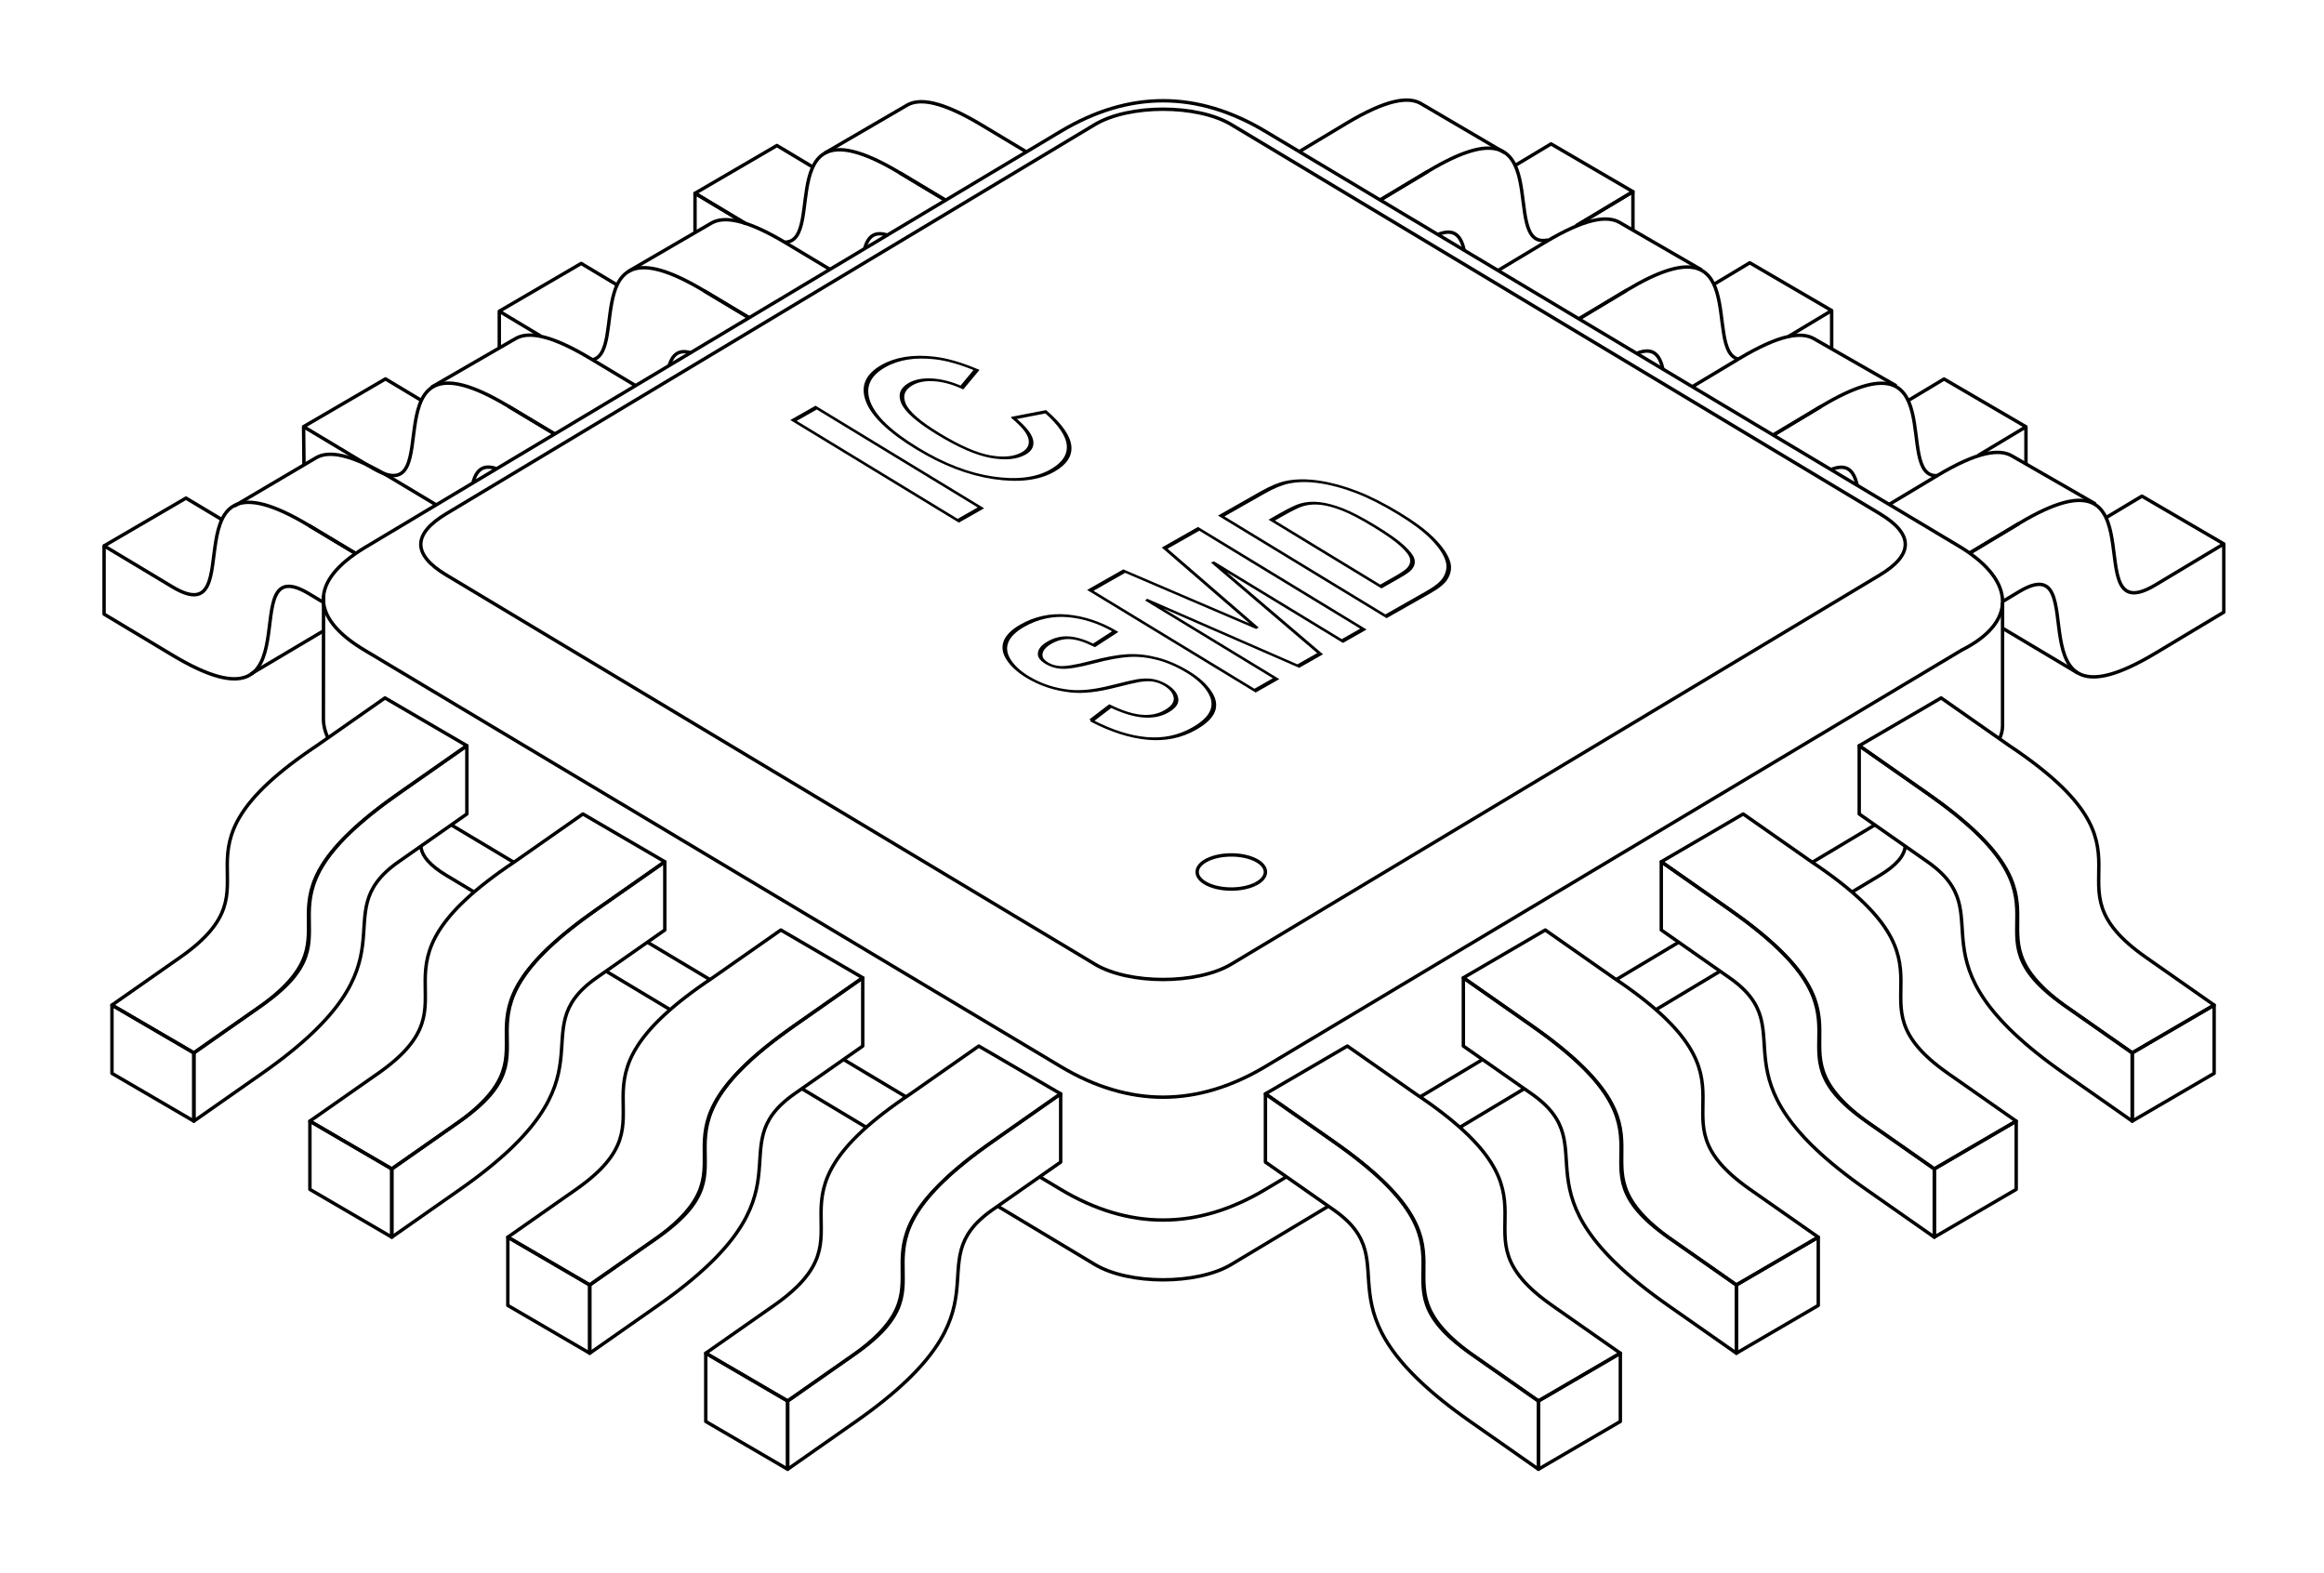<?xml version="1.0" encoding="UTF-8" standalone="no"?>
<!-- Created with Inkscape (http://www.inkscape.org/) -->

<svg
   xmlns:dc="http://purl.org/dc/elements/1.1/"
   xmlns:cc="http://creativecommons.org/ns#"
   xmlns:rdf="http://www.w3.org/1999/02/22-rdf-syntax-ns#"
   xmlns:svg="http://www.w3.org/2000/svg"
   xmlns="http://www.w3.org/2000/svg"
   xmlns:sodipodi="http://sodipodi.sourceforge.net/DTD/sodipodi-0.dtd"
   xmlns:inkscape="http://www.inkscape.org/namespaces/inkscape"
   width="340.5"
   height="230.5"
   id="svg2"
   inkscape:label="Pozadí"
   version="1.1"
   inkscape:version="0.48.0 r9654"
   sodipodi:docname="IC_SMD16SQ.svg">
  <defs
     id="defs11988" />
  <sodipodi:namedview
     id="base"
     pagecolor="#ffffff"
     bordercolor="#666666"
     borderopacity="1.0"
     inkscape:pageopacity="0.0"
     inkscape:pageshadow="2"
     inkscape:zoom="2.8"
     inkscape:cx="187.34312"
     inkscape:cy="115.58294"
     inkscape:document-units="px"
     inkscape:current-layer="layer1"
     showgrid="false"
     fit-margin-top="0"
     fit-margin-left="0"
     fit-margin-right="0"
     fit-margin-bottom="0"
     inkscape:window-width="1056"
     inkscape:window-height="786"
     inkscape:window-x="66"
     inkscape:window-y="66"
     inkscape:window-maximized="0" />
  <g
     inkscape:label="Vrstva 1"
     inkscape:groupmode="layer"
     id="layer1"
     transform="translate(-135.464,-202.826)">
    <g
       transform="translate(-1819.286,-199.286)"
       id="g11807">
      <g
         id="g11465-7-3"
         transform="translate(102,-1290.168)">
        <path
           sodipodi:nodetypes="cccssc"
           inkscape:connector-curvature="0"
           d="m 2062,1717.362 -7.037,4.222 m -11.861,-7.084 6.898,-4.139 c 5.92,-3.552 9.13,-3.967 10.939,-2.905 l 12.251,7.189"
           style="fill:none;stroke:#000000;stroke-width:0.5;stroke-linecap:butt;stroke-linejoin:round;stroke-miterlimit:4;stroke-opacity:1;stroke-dasharray:none"
           id="path9155-0-79-2-70-2" />
        <g
           transform="translate(-8,117)"
           id="g10284-2-24-5">
          <path
             sodipodi:nodetypes="cccc"
             inkscape:connector-curvature="0"
             d="m 2082.782,1599.493 5.218,-3.131 12,7 -8.36,5.016"
             style="fill:none;stroke:#000000;stroke-width:0.5;stroke-linecap:butt;stroke-linejoin:round;stroke-miterlimit:4;stroke-opacity:1;stroke-dasharray:none"
             id="path9155-0-79-1-2" />
          <path
             sodipodi:nodetypes="ccccccsc"
             inkscape:connector-curvature="0"
             id="path9155-7-7-0-5"
             d="m 2071.515,1609.599 c 2.424,-0.94 3.319,0.352 3.789,2.445 m 24.696,-3.078 0,-5.603 -8.298,4.979 m -4.151,2.097 c -7.565,1.66 2.356,-22.02 -17.552,-10.076 l -7.01,4.206"
             style="fill:none;stroke:#000000;stroke-width:0.5;stroke-linecap:butt;stroke-linejoin:round;stroke-miterlimit:4;stroke-opacity:1;stroke-dasharray:none" />
        </g>
      </g>
      <g
         id="g11465-8-8"
         transform="translate(131.116,-1272.751)">
        <path
           sodipodi:nodetypes="cccssc"
           inkscape:connector-curvature="0"
           d="m 2062,1717.362 -7.078,4.247 m -11.777,-7.134 6.855,-4.113 c 5.92,-3.552 9.123,-3.956 10.939,-2.905 l 12.014,6.953"
           style="fill:none;stroke:#000000;stroke-width:0.5;stroke-linecap:butt;stroke-linejoin:round;stroke-miterlimit:4;stroke-opacity:1;stroke-dasharray:none"
           id="path9155-0-79-2-73-6" />
        <g
           transform="translate(-8,117)"
           id="g10284-2-31-7">
          <path
             sodipodi:nodetypes="ccc"
             inkscape:connector-curvature="0"
             d="m 2082.782,1599.493 5.218,-3.131 12,7"
             style="fill:none;stroke:#000000;stroke-width:0.5;stroke-linecap:butt;stroke-linejoin:round;stroke-miterlimit:4;stroke-opacity:1;stroke-dasharray:none"
             id="path9155-0-79-0-7" />
          <path
             sodipodi:nodetypes="ccccccsc"
             inkscape:connector-curvature="0"
             id="path9155-7-7-8-2"
             d="m 2071.467,1609.618 c 2.46,-0.976 3.363,0.318 3.837,2.424 m 24.696,-3.077 0,-5.603 -6.32,3.792 m -7.356,3.313 c -5.212,-1.195 2.336,-21.301 -16.324,-10.105 l -7.078,4.247"
             style="fill:none;stroke:#000000;stroke-width:0.5;stroke-linecap:butt;stroke-linejoin:round;stroke-miterlimit:4;stroke-opacity:1;stroke-dasharray:none" />
        </g>
      </g>
      <path
         sodipodi:nodetypes="cc"
         inkscape:connector-curvature="0"
         id="path11873-9-2"
         d="m 2259.154,500.704 -10.912,-6.507"
         style="fill:none;stroke:#000000;stroke-width:0.5;stroke-linecap:butt;stroke-linejoin:round;stroke-miterlimit:4;stroke-opacity:1;stroke-dasharray:none" />
      <g
         id="g11465-6-1"
         transform="translate(159.582,-1255.723)">
        <path
           sodipodi:nodetypes="cccssc"
           inkscape:connector-curvature="0"
           d="m 2062,1717.362 -7.098,4.259 m -11.812,-7.113 6.91,-4.146 c 5.92,-3.552 9.118,-3.948 10.939,-2.905 l 12.061,6.905"
           style="fill:none;stroke:#000000;stroke-width:0.5;stroke-linecap:butt;stroke-linejoin:round;stroke-miterlimit:4;stroke-opacity:1;stroke-dasharray:none"
           id="path9155-0-79-2-79-9" />
        <g
           transform="translate(-8,117)"
           id="g10284-2-3-6">
          <path
             sodipodi:nodetypes="ccc"
             inkscape:connector-curvature="0"
             d="m 2082.782,1599.493 5.218,-3.131 12,7"
             style="fill:none;stroke:#000000;stroke-width:0.5;stroke-linecap:butt;stroke-linejoin:round;stroke-miterlimit:4;stroke-opacity:1;stroke-dasharray:none"
             id="path9155-0-79-4-9" />
          <path
             sodipodi:nodetypes="ccccccsc"
             inkscape:connector-curvature="0"
             id="path9155-7-7-7-8"
             d="m 2071.445,1609.627 c 2.421,-0.97 3.343,0.247 3.826,2.276 m 24.729,-3.068 0,-5.472 -7.009,4.205 m -5.921,2.945 c -6.655,0.545 2.392,-21.828 -17.07,-10.15 l -7.064,4.238"
             style="fill:none;stroke:#000000;stroke-width:0.5;stroke-linecap:butt;stroke-linejoin:round;stroke-miterlimit:4;stroke-opacity:1;stroke-dasharray:none" />
        </g>
      </g>
      <g
         id="g11465-2-2"
         transform="translate(188.569,-1238.565)">
        <path
           sodipodi:nodetypes="cccssc"
           inkscape:connector-curvature="0"
           d="m 2062,1717.362 -7.284,4.37 m -11.763,-7.142 7.047,-4.228 c 5.92,-3.552 9.12,-3.951 10.939,-2.905 l 12.251,7.047"
           style="fill:none;stroke:#000000;stroke-width:0.5;stroke-linecap:butt;stroke-linejoin:round;stroke-miterlimit:4;stroke-opacity:1;stroke-dasharray:none"
           id="path9155-0-79-2-7-5" />
        <g
           transform="translate(-8,117)"
           id="g10284-2-2-5">
          <path
             sodipodi:nodetypes="ccc"
             inkscape:connector-curvature="0"
             d="m 2082.782,1599.493 5.218,-3.131 12,7"
             style="fill:none;stroke:#000000;stroke-width:0.5;stroke-linecap:butt;stroke-linejoin:round;stroke-miterlimit:4;stroke-opacity:1;stroke-dasharray:none"
             id="path9155-0-79-6-4" />
          <path
             sodipodi:nodetypes="cssccssc"
             inkscape:connector-curvature="0"
             id="path9155-7-7-4-9"
             d="m 2067.65,1611.772 2.35,-1.41 c 11.505,-6.903 -2,22.2 20,9 l 10,-6 0,-10 -10,6 c -12,7.2 1.667,-22 -20,-9 l -7.284,4.37"
             style="fill:none;stroke:#000000;stroke-width:0.5;stroke-linecap:butt;stroke-linejoin:round;stroke-miterlimit:4;stroke-opacity:1;stroke-dasharray:none" />
        </g>
      </g>
      <path
         sodipodi:nodetypes="cc"
         inkscape:connector-curvature="0"
         id="path11873-1"
         d="m 1991.494,500.857 10.704,-6.354"
         style="fill:none;stroke:#000000;stroke-width:0.5;stroke-linecap:butt;stroke-linejoin:round;stroke-miterlimit:4;stroke-opacity:1;stroke-dasharray:none" />
      <path
         sodipodi:nodetypes="csccccccccssccccccccsc"
         inkscape:connector-curvature="0"
         id="path10961-5-4-2"
         d="m 2248.154,490.362 0,18.047 c 0,0.694 -0.165,1.357 -0.479,2 m -18.21,12.543 -9.255,5.535 m -19.562,11.699 -9.095,5.439 m -19.569,11.703 -9.241,5.526 m -19.555,11.695 -3.032,1.813 c -10.009,5.986 -19.992,5.987 -30,0 l -3.077,-1.841 m -19.5,-11.665 -9.221,-5.516 m -19.446,-11.628 -9.259,-5.536 m -19.566,-11.699 c 0,0 -6.228,-3.724 -9.213,-5.509 m -18.047,-12.714 c -0.473,-0.956 -0.693,-1.921 -0.692,-2.888 0.01,-6.002 0.02,-18.005 0.02,-18.005"
         style="fill:none;stroke:#000000;stroke-width:0.5;stroke-linecap:butt;stroke-linejoin:miter;stroke-miterlimit:4;stroke-opacity:1;stroke-dasharray:none" />
      <g
         style="fill:none"
         transform="translate(10.154,-1020)"
         id="g10284-5">
        <path
           style="fill:none;stroke:#000000;stroke-width:0.5;stroke-linecap:butt;stroke-linejoin:round;stroke-miterlimit:4;stroke-opacity:1;stroke-dasharray:none"
           d="m 2060,1627.362 0,10 10,-7 c 24,-16.8 8.571,-23 20,-31 l 10,-7 0,-10 -10,7 c -24,16.8 -4.286,20 -20,31 z"
           id="path9155-7-08"
           inkscape:connector-curvature="0"
           sodipodi:nodetypes="ccssccssc" />
        <path
           id="path9155-0-3"
           style="fill:none;stroke:#000000;stroke-width:0.5;stroke-linecap:butt;stroke-linejoin:round;stroke-miterlimit:4;stroke-opacity:1;stroke-dasharray:none"
           d="m 2048,1620.362 10,-7 c 15.714,-11 -4,-15 20,-31 l 10,-7 12,7 -10,7 c -24,16.8 -4.558,19.621 -20,31 l -10,7 z"
           inkscape:connector-curvature="0"
           sodipodi:nodetypes="cscccsscc" />
        <path
           style="fill:none;stroke:#000000;stroke-width:0.5;stroke-linecap:butt;stroke-linejoin:round;stroke-miterlimit:4;stroke-opacity:1;stroke-dasharray:none"
           d="m 2048,1630.362 0,-10 12,7 0,10 z"
           id="path10206-9"
           inkscape:connector-curvature="0" />
      </g>
      <g
         style="fill:none"
         id="g10284-4-39"
         transform="translate(-18.846,-1037)">
        <path
           style="fill:none;stroke:#000000;stroke-width:0.5;stroke-linecap:butt;stroke-linejoin:round;stroke-miterlimit:4;stroke-opacity:1;stroke-dasharray:none"
           d="m 2060,1627.362 0,10 10,-7 c 24,-16.8 8.571,-23 20,-31 l 10,-7 0,-10 -10,7 c -24,16.8 -4.286,20 -20,31 z"
           id="path9155-7-8-6"
           inkscape:connector-curvature="0"
           sodipodi:nodetypes="ccssccssc" />
        <path
           id="path9155-0-6-79"
           style="fill:none;stroke:#000000;stroke-width:0.5;stroke-linecap:butt;stroke-linejoin:round;stroke-miterlimit:4;stroke-opacity:1;stroke-dasharray:none"
           d="m 2048,1620.362 10,-7 c 15.714,-11 -4,-15 20,-31 l 10,-7 12,7 -10,7 c -24,16.8 -4.558,19.621 -20,31 l -10,7 z"
           inkscape:connector-curvature="0"
           sodipodi:nodetypes="cscccsscc" />
        <path
           style="fill:none;stroke:#000000;stroke-width:0.5;stroke-linecap:butt;stroke-linejoin:round;stroke-miterlimit:4;stroke-opacity:1;stroke-dasharray:none"
           d="m 2048,1630.362 0,-10 12,7 0,10 z"
           id="path10206-5-9"
           inkscape:connector-curvature="0" />
      </g>
      <g
         style="fill:none"
         id="g10284-4-3-7"
         transform="translate(-47.846,-1054)">
        <path
           style="fill:none;stroke:#000000;stroke-width:0.5;stroke-linecap:butt;stroke-linejoin:round;stroke-miterlimit:4;stroke-opacity:1;stroke-dasharray:none"
           d="m 2060,1627.362 0,10 10,-7 c 24,-16.8 8.571,-23 20,-31 l 10,-7 0,-10 -10,7 c -24,16.8 -4.286,20 -20,31 z"
           id="path9155-7-8-4-6"
           inkscape:connector-curvature="0"
           sodipodi:nodetypes="ccssccssc" />
        <path
           id="path9155-0-6-4-93"
           style="fill:none;stroke:#000000;stroke-width:0.5;stroke-linecap:butt;stroke-linejoin:round;stroke-miterlimit:4;stroke-opacity:1;stroke-dasharray:none"
           d="m 2048,1620.362 10,-7 c 15.714,-11 -4,-15 20,-31 l 10,-7 12,7 -10,7 c -24,16.8 -4.558,19.621 -20,31 l -10,7 z"
           inkscape:connector-curvature="0"
           sodipodi:nodetypes="cscccsscc" />
        <path
           style="fill:none;stroke:#000000;stroke-width:0.5;stroke-linecap:butt;stroke-linejoin:round;stroke-miterlimit:4;stroke-opacity:1;stroke-dasharray:none"
           d="m 2048,1630.362 0,-10 12,7 0,10 z"
           id="path10206-5-6-5"
           inkscape:connector-curvature="0" />
      </g>
      <g
         style="fill:none"
         id="g10284-4-7-7"
         transform="translate(-76.846,-1071)">
        <path
           style="fill:none;stroke:#000000;stroke-width:0.5;stroke-linecap:butt;stroke-linejoin:round;stroke-miterlimit:4;stroke-opacity:1;stroke-dasharray:none"
           d="m 2060,1627.362 0,10 10,-7 c 24,-16.8 8.571,-23 20,-31 l 10,-7 0,-10 -10,7 c -24,16.8 -4.286,20 -20,31 z"
           id="path9155-7-8-8-6"
           inkscape:connector-curvature="0"
           sodipodi:nodetypes="ccssccssc" />
        <path
           id="path9155-0-6-8-6"
           style="fill:none;stroke:#000000;stroke-width:0.5;stroke-linecap:butt;stroke-linejoin:round;stroke-miterlimit:4;stroke-opacity:1;stroke-dasharray:none"
           d="m 2048,1620.362 10,-7 c 15.714,-11 -4,-15 20,-31 l 10,-7 12,7 -10,7 c -24,16.8 -4.558,19.621 -20,31 l -10,7 z"
           inkscape:connector-curvature="0"
           sodipodi:nodetypes="cscccsscc" />
        <path
           style="fill:none;stroke:#000000;stroke-width:0.5;stroke-linecap:butt;stroke-linejoin:round;stroke-miterlimit:4;stroke-opacity:1;stroke-dasharray:none"
           d="m 2048,1630.362 0,-10 12,7 0,10 z"
           id="path10206-5-2-5"
           inkscape:connector-curvature="0" />
      </g>
      <g
         style="fill:none"
         id="g10284-46-8"
         transform="matrix(-1,0,0,1,4240.154,-1020)">
        <path
           style="fill:none;stroke:#000000;stroke-width:0.5;stroke-linecap:butt;stroke-linejoin:round;stroke-miterlimit:4;stroke-opacity:1;stroke-dasharray:none"
           d="m 2060,1627.362 0,10 10,-7 c 24,-16.8 8.571,-23 20,-31 l 10,-7 0,-10 -10,7 c -24,16.8 -4.286,20 -20,31 z"
           id="path9155-7-0-2"
           inkscape:connector-curvature="0"
           sodipodi:nodetypes="ccssccssc" />
        <path
           id="path9155-0-7-5"
           style="fill:none;stroke:#000000;stroke-width:0.5;stroke-linecap:butt;stroke-linejoin:round;stroke-miterlimit:4;stroke-opacity:1;stroke-dasharray:none"
           d="m 2048,1620.362 10,-7 c 15.714,-11 -4,-15 20,-31 l 10,-7 12,7 -10,7 c -24,16.8 -4.558,19.621 -20,31 l -10,7 z"
           inkscape:connector-curvature="0"
           sodipodi:nodetypes="cscccsscc" />
        <path
           style="fill:none;stroke:#000000;stroke-width:0.5;stroke-linecap:butt;stroke-linejoin:round;stroke-miterlimit:4;stroke-opacity:1;stroke-dasharray:none"
           d="m 2048,1630.362 0,-10 12,7 0,10 z"
           id="path10206-1-4"
           inkscape:connector-curvature="0" />
      </g>
      <g
         style="fill:none"
         id="g10284-4-77-4"
         transform="matrix(-1,0,0,1,4269.154,-1037)">
        <path
           style="fill:none;stroke:#000000;stroke-width:0.5;stroke-linecap:butt;stroke-linejoin:round;stroke-miterlimit:4;stroke-opacity:1;stroke-dasharray:none"
           d="m 2060,1627.362 0,10 10,-7 c 24,-16.8 8.571,-23 20,-31 l 10,-7 0,-10 -10,7 c -24,16.8 -4.286,20 -20,31 z"
           id="path9155-7-8-7-1"
           inkscape:connector-curvature="0"
           sodipodi:nodetypes="ccssccssc" />
        <path
           id="path9155-0-6-7-6"
           style="fill:none;stroke:#000000;stroke-width:0.5;stroke-linecap:butt;stroke-linejoin:round;stroke-miterlimit:4;stroke-opacity:1;stroke-dasharray:none"
           d="m 2048,1620.362 10,-7 c 15.714,-11 -4,-15 20,-31 l 10,-7 12,7 -10,7 c -24,16.8 -4.558,19.621 -20,31 l -10,7 z"
           inkscape:connector-curvature="0"
           sodipodi:nodetypes="cscccsscc" />
        <path
           style="fill:none;stroke:#000000;stroke-width:0.5;stroke-linecap:butt;stroke-linejoin:round;stroke-miterlimit:4;stroke-opacity:1;stroke-dasharray:none"
           d="m 2048,1630.362 0,-10 12,7 0,10 z"
           id="path10206-5-3-1"
           inkscape:connector-curvature="0" />
      </g>
      <g
         style="fill:none"
         id="g10284-4-3-3-6"
         transform="matrix(-1,0,0,1,4298.154,-1054)">
        <path
           style="fill:none;stroke:#000000;stroke-width:0.5;stroke-linecap:butt;stroke-linejoin:round;stroke-miterlimit:4;stroke-opacity:1;stroke-dasharray:none"
           d="m 2060,1627.362 0,10 10,-7 c 24,-16.8 8.571,-23 20,-31 l 10,-7 0,-10 -10,7 c -24,16.8 -4.286,20 -20,31 z"
           id="path9155-7-8-4-5-3"
           inkscape:connector-curvature="0"
           sodipodi:nodetypes="ccssccssc" />
        <path
           id="path9155-0-6-4-9-3"
           style="fill:none;stroke:#000000;stroke-width:0.5;stroke-linecap:butt;stroke-linejoin:round;stroke-miterlimit:4;stroke-opacity:1;stroke-dasharray:none"
           d="m 2048,1620.362 10,-7 c 15.714,-11 -4,-15 20,-31 l 10,-7 12,7 -10,7 c -24,16.8 -4.558,19.621 -20,31 l -10,7 z"
           inkscape:connector-curvature="0"
           sodipodi:nodetypes="cscccsscc" />
        <path
           style="fill:none;stroke:#000000;stroke-width:0.5;stroke-linecap:butt;stroke-linejoin:round;stroke-miterlimit:4;stroke-opacity:1;stroke-dasharray:none"
           d="m 2048,1630.362 0,-10 12,7 0,10 z"
           id="path10206-5-6-9-5"
           inkscape:connector-curvature="0" />
      </g>
      <g
         style="fill:none"
         id="g10284-4-7-8-5"
         transform="matrix(-1,0,0,1,4327.154,-1071)">
        <path
           style="fill:none;stroke:#000000;stroke-width:0.5;stroke-linecap:butt;stroke-linejoin:round;stroke-miterlimit:4;stroke-opacity:1;stroke-dasharray:none"
           d="m 2060,1627.362 0,10 10,-7 c 24,-16.8 8.571,-23 20,-31 l 10,-7 0,-10 -10,7 c -24,16.8 -4.286,20 -20,31 z"
           id="path9155-7-8-8-1-3"
           inkscape:connector-curvature="0"
           sodipodi:nodetypes="ccssccssc" />
        <path
           id="path9155-0-6-8-8-2"
           style="fill:none;stroke:#000000;stroke-width:0.5;stroke-linecap:butt;stroke-linejoin:round;stroke-miterlimit:4;stroke-opacity:1;stroke-dasharray:none"
           d="m 2048,1620.362 10,-7 c 15.714,-11 -4,-15 20,-31 l 10,-7 12,7 -10,7 c -24,16.8 -4.558,19.621 -20,31 l -10,7 z"
           inkscape:connector-curvature="0"
           sodipodi:nodetypes="cscccsscc" />
        <path
           style="fill:none;stroke:#000000;stroke-width:0.5;stroke-linecap:butt;stroke-linejoin:round;stroke-miterlimit:4;stroke-opacity:1;stroke-dasharray:none"
           d="m 2048,1630.362 0,-10 12,7 0,10 z"
           id="path10206-5-2-2-8"
           inkscape:connector-curvature="0" />
      </g>
      <g
         id="g11465-20-1"
         transform="matrix(-1,0,0,1,4148.581,-1289.932)">
        <path
           sodipodi:nodetypes="cccssc"
           inkscape:connector-curvature="0"
           d="m 2062,1717.362 -6.769,4.062 m -11.871,-7.077 6.641,-3.985 c 5.92,-3.552 9.126,-3.961 10.939,-2.905 l 12.061,7.022"
           style="fill:none;stroke:#000000;stroke-width:0.5;stroke-linecap:butt;stroke-linejoin:round;stroke-miterlimit:4;stroke-opacity:1;stroke-dasharray:none"
           id="path9155-0-79-2-2-8" />
        <g
           transform="translate(-8,117)"
           id="g10284-2-8-6">
          <path
             sodipodi:nodetypes="cccc"
             inkscape:connector-curvature="0"
             d="m 2082.782,1599.493 5.218,-3.131 12,7 -7.221,4.333"
             style="fill:none;stroke:#000000;stroke-width:0.5;stroke-linecap:butt;stroke-linejoin:round;stroke-miterlimit:4;stroke-opacity:1;stroke-dasharray:none"
             id="path9155-0-79-41-2" />
          <path
             sodipodi:nodetypes="ccccccsc"
             inkscape:connector-curvature="0"
             id="path9155-7-7-83-1"
             d="m 2071.686,1609.535 c 2.05,-0.727 2.958,0.215 3.456,1.88 m 24.859,-2.318 0,-5.735 -7.444,4.466 m -5.744,2.693 c -6.16,-0.055 2.391,-21.681 -16.812,-10.16 l -6.769,4.062"
             style="fill:none;stroke:#000000;stroke-width:0.5;stroke-linecap:butt;stroke-linejoin:round;stroke-miterlimit:4;stroke-opacity:1;stroke-dasharray:none" />
        </g>
      </g>
      <g
         style="fill:none"
         id="g11465-0-4"
         transform="matrix(-1,0,0,1,4119.904,-1272.653)">
        <path
           sodipodi:nodetypes="cccssc"
           inkscape:connector-curvature="0"
           d="m 2062,1717.362 -6.558,3.935 m -11.914,-7.051 6.472,-3.883 c 5.92,-3.552 9.125,-3.96 10.939,-2.905 l 12.178,7.08"
           style="fill:none;stroke:#000000;stroke-width:0.5;stroke-linecap:butt;stroke-linejoin:round;stroke-miterlimit:4;stroke-opacity:1;stroke-dasharray:none"
           id="path9155-0-79-2-8-6" />
        <g
           style="fill:none"
           transform="translate(-8,117)"
           id="g10284-2-82-2">
          <path
             sodipodi:nodetypes="ccc"
             inkscape:connector-curvature="0"
             d="m 2082.782,1599.493 5.218,-3.131 12,7"
             style="fill:none;stroke:#000000;stroke-width:0.5;stroke-linecap:butt;stroke-linejoin:round;stroke-miterlimit:4;stroke-opacity:1;stroke-dasharray:none"
             id="path9155-0-79-3-9" />
          <path
             sodipodi:nodetypes="ccccccsc"
             inkscape:connector-curvature="0"
             id="path9155-7-7-06-1"
             d="m 2071.836,1609.485 c 1.865,-0.604 2.746,0.233 3.244,1.734 m 24.921,-2.494 0,-5.362 -6.041,3.624 m -7.664,3.474 c -5.156,-1.263 2.33,-21.273 -16.296,-10.098 l -6.652,3.991"
             style="fill:none;stroke:#000000;stroke-width:0.5;stroke-linecap:butt;stroke-linejoin:round;stroke-miterlimit:4;stroke-opacity:1;stroke-dasharray:none" />
        </g>
      </g>
      <g
         style="fill:none"
         id="g11465-9-0"
         transform="matrix(-1,0,0,1,4091.228,-1255.741)">
        <path
           sodipodi:nodetypes="cccssc"
           inkscape:connector-curvature="0"
           d="m 2062,1717.362 -6.869,4.121 m -11.734,-7.159 6.603,-3.962 c 5.92,-3.552 9.122,-3.955 10.939,-2.905 l 12.353,7.139"
           style="fill:none;stroke:#000000;stroke-width:0.5;stroke-linecap:butt;stroke-linejoin:round;stroke-miterlimit:4;stroke-opacity:1;stroke-dasharray:none"
           id="path9155-0-79-2-5-3" />
        <g
           style="fill:none"
           transform="translate(-8,117)"
           id="g10284-2-1-6">
          <path
             sodipodi:nodetypes="ccc"
             inkscape:connector-curvature="0"
             d="m 2082.782,1599.493 5.218,-3.131 12,7"
             style="fill:none;stroke:#000000;stroke-width:0.5;stroke-linecap:butt;stroke-linejoin:round;stroke-miterlimit:4;stroke-opacity:1;stroke-dasharray:none"
             id="path9155-0-79-9-4" />
          <path
             sodipodi:nodetypes="ccccssc"
             inkscape:connector-curvature="0"
             id="path9155-7-7-02-9"
             d="m 2071.668,1609.542 c 2.119,-0.759 3.023,0.257 3.513,2.012 m 24.76,-2.602 0.058,-5.59 -10,6 c -12,7.2 1.667,-22 -20,-9 l -6.911,4.147"
             style="fill:none;stroke:#000000;stroke-width:0.5;stroke-linecap:butt;stroke-linejoin:round;stroke-miterlimit:4;stroke-opacity:1;stroke-dasharray:none" />
        </g>
      </g>
      <path
         id="path9155-0-79-2-0-9"
         style="fill:none;stroke:#000000;stroke-width:0.5;stroke-linecap:butt;stroke-linejoin:round;stroke-miterlimit:4;stroke-opacity:1;stroke-dasharray:none"
         d="m 2000,479.084 6.921,4.152 m 11.834,-7.1 L 2012,472.084 c -5.92,-3.552 -9.132,-3.971 -10.939,-2.905 l -12.003,7.08"
         inkscape:connector-curvature="0"
         sodipodi:nodetypes="cccssc" />
      <path
         sodipodi:nodetypes="ccc"
         inkscape:connector-curvature="0"
         d="m 1987.218,478.215 -5.218,-3.131 -12,7"
         style="fill:none;stroke:#000000;stroke-width:0.5;stroke-linecap:butt;stroke-linejoin:round;stroke-miterlimit:4;stroke-opacity:1;stroke-dasharray:none"
         id="path9155-0-79-5-4" />
      <path
         sodipodi:nodetypes="cssccssc"
         inkscape:connector-curvature="0"
         id="path9155-7-7-9-4"
         d="M 2002.151,490.375 2000,489.084 c -11.505,-6.903 2,22.2 -20,9 l -10,-6 0,-10 10,6 c 12,7.2 -1.667,-22 20,-9 l 6.872,4.123"
         style="fill:none;stroke:#000000;stroke-width:0.5;stroke-linecap:butt;stroke-linejoin:round;stroke-miterlimit:4;stroke-opacity:1;stroke-dasharray:none" />
      <path
         sodipodi:nodetypes="sccssssss"
         inkscape:connector-curvature="0"
         id="path10961-5-0"
         d="m 2140.154,421.362 102,61 c 8,5 8,11 0,15 l -102,61 c -10.009,5.986 -19.991,5.986 -30,0 l -102,-61 c -8,-4.784 -8.063,-10.102 0,-15 l 102,-61 c 10.009,-5.986 19.991,-5.986 30,0 z"
         style="fill:none;stroke:#000000;stroke-width:0.5;stroke-linecap:butt;stroke-linejoin:miter;stroke-miterlimit:4;stroke-opacity:1;stroke-dasharray:none" />
      <path
         sodipodi:nodetypes="ssccccccs"
         inkscape:connector-curvature="0"
         id="path10961-596"
         d="m 2020.154,486.362 c -5,-3 -5,-6 0,-9 l 95,-57 c 5,-3 15,-3 20,0 l 95,57 c 5,3 5,6 0,9 l -95,57 c -5,3 -15,3 -20,0 z"
         style="fill:none;stroke:#000000;stroke-width:0.5;stroke-linecap:butt;stroke-linejoin:miter;stroke-miterlimit:4;stroke-opacity:1;stroke-dasharray:none" />
      <path
         transform="translate(10.154,-1020)"
         sodipodi:open="true"
         sodipodi:end="7.082177"
         sodipodi:start="0.8031827"
         d="m 2128.472,1551.661 c -1.987,0.959 -5.152,0.931 -7.07,-0.063 -1.918,-0.994 -1.861,-2.576 0.126,-3.535 1.987,-0.959 5.152,-0.931 7.07,0.063 1.912,0.991 1.863,2.568 -0.111,3.528"
         sodipodi:ry="2.5"
         sodipodi:rx="5"
         sodipodi:cy="1549.8622"
         sodipodi:cx="2125"
         id="path10963-3"
         style="fill:none;stroke:#000000;stroke-width:0.5;stroke-linecap:butt;stroke-linejoin:round;stroke-miterlimit:4;stroke-opacity:1;stroke-dasharray:none;stroke-dashoffset:0"
         sodipodi:type="arc" />
      <g
         transform="matrix(0.574,-0.326,0.843,0.513,-302.074,388.314)"
         style="font-size:40px;font-style:normal;font-weight:bold;text-align:center;line-height:125%;letter-spacing:0px;word-spacing:0px;text-anchor:middle;fill:none;stroke:#000000;stroke-width:0.663;stroke-miterlimit:4;stroke-opacity:1;font-family:Sans;-inkscape-font-specification:Sans Bold"
         id="flowRoot10458-4">
        <path
           d="m 2026.828,1463.61 0,-28.633 5.781,0 0,28.633 z"
           style=""
           id="path3066" />
        <path
           d="m 2056.418,1453.083 5.605,1.777 c -0.859,3.125 -2.288,5.446 -4.287,6.963 -1.999,1.517 -4.535,2.275 -7.607,2.275 -3.802,0 -6.927,-1.299 -9.375,-3.897 -2.448,-2.598 -3.672,-6.149 -3.672,-10.654 0,-4.766 1.23,-8.467 3.691,-11.104 2.461,-2.637 5.697,-3.955 9.707,-3.955 3.503,10e-5 6.348,1.035 8.535,3.106 1.302,1.224 2.279,2.982 2.93,5.274 l -5.723,1.367 c -0.339,-1.484 -1.045,-2.656 -2.119,-3.516 -1.074,-0.859 -2.38,-1.289 -3.916,-1.289 -2.122,0 -3.844,0.762 -5.166,2.285 -1.322,1.524 -1.982,3.991 -1.982,7.402 0,3.62 0.651,6.198 1.953,7.734 1.302,1.536 2.995,2.305 5.078,2.305 1.536,0 2.858,-0.488 3.965,-1.465 1.107,-0.977 1.901,-2.513 2.383,-4.609 z"
           style=""
           id="path3068" />
        <path
           d="m 2001.047,1504.294 5.625,-0.547 c 0.339,1.888 1.025,3.275 2.061,4.16 1.035,0.885 2.432,1.328 4.189,1.328 1.862,0 3.265,-0.394 4.209,-1.182 0.944,-0.788 1.416,-1.709 1.416,-2.764 0,-0.677 -0.199,-1.253 -0.596,-1.728 -0.397,-0.475 -1.091,-0.889 -2.08,-1.24 -0.677,-0.234 -2.22,-0.651 -4.629,-1.25 -3.099,-0.768 -5.274,-1.712 -6.523,-2.832 -1.758,-1.575 -2.637,-3.496 -2.637,-5.762 0,-1.458 0.413,-2.822 1.24,-4.092 0.827,-1.27 2.018,-2.236 3.574,-2.9 1.556,-0.664 3.434,-0.996 5.635,-0.996 3.594,10e-5 6.299,0.788 8.115,2.363 1.816,1.576 2.77,3.678 2.861,6.309 l -5.781,0.254 c -0.247,-1.471 -0.778,-2.529 -1.592,-3.174 -0.814,-0.644 -2.035,-0.967 -3.662,-0.967 -1.68,0 -2.995,0.345 -3.945,1.035 -0.612,0.443 -0.918,1.035 -0.918,1.777 0,0.677 0.286,1.256 0.859,1.738 0.729,0.612 2.5,1.25 5.312,1.914 2.812,0.664 4.893,1.351 6.24,2.061 1.348,0.71 2.402,1.68 3.164,2.91 0.762,1.23 1.143,2.751 1.143,4.561 0,1.641 -0.456,3.177 -1.367,4.609 -0.911,1.432 -2.2,2.497 -3.867,3.193 -1.667,0.697 -3.744,1.045 -6.231,1.045 -3.62,0 -6.4,-0.837 -8.34,-2.51 -1.94,-1.673 -3.099,-4.111 -3.477,-7.314 z"
           style=""
           id="path3070" />
        <path
           d="m 2029.152,1513.61 0,-28.633 8.652,0 5.195,19.531 5.137,-19.531 8.672,0 0,28.633 -5.371,0 0,-22.539 -5.684,22.539 -5.566,0 -5.664,-22.539 0,22.539 z"
           style=""
           id="path3072" />
        <path
           d="m 2062.57,1484.978 10.566,0 c 2.383,10e-5 4.199,0.182 5.449,0.547 1.68,0.495 3.119,1.374 4.316,2.637 1.198,1.263 2.109,2.809 2.734,4.639 0.625,1.829 0.938,4.085 0.938,6.768 0,2.357 -0.293,4.388 -0.879,6.094 -0.716,2.083 -1.738,3.77 -3.066,5.059 -1.003,0.977 -2.357,1.738 -4.062,2.285 -1.276,0.404 -2.982,0.605 -5.117,0.605 l -10.879,0 z m 5.781,4.844 0,18.965 4.316,0 c 1.615,0 2.78,-0.091 3.496,-0.273 0.937,-0.234 1.715,-0.631 2.334,-1.191 0.619,-0.56 1.123,-1.481 1.514,-2.764 0.391,-1.282 0.586,-3.031 0.586,-5.244 -10e-5,-2.214 -0.195,-3.913 -0.586,-5.098 -0.391,-1.185 -0.938,-2.109 -1.641,-2.773 -0.703,-0.664 -1.595,-1.113 -2.676,-1.348 -0.807,-0.182 -2.389,-0.273 -4.746,-0.273 z"
           style=""
           id="path3074" />
      </g>
      <path
         sodipodi:nodetypes="csccccccsscccccccc"
         inkscape:connector-curvature="0"
         id="path10961-59-1"
         d="m 2233.901,525.991 c -0.07,1.457 -1.319,2.914 -3.747,4.371 l -4.033,2.42 m -19.322,11.593 -9.456,5.673 m -19.288,11.573 -9.449,5.669 m -19.239,11.543 -14.214,8.528 c -5,3 -15,3 -20,0 l -14.211,-8.527 m -19.263,-11.558 -9.471,-5.682 m -19.19,-11.514 -9.397,-5.638 m -19.364,-11.619 -4.104,-2.462 c -2.371,-1.423 -3.618,-2.845 -3.74,-4.268"
         style="fill:none;stroke:#000000;stroke-width:0.5;stroke-linecap:butt;stroke-linejoin:miter;stroke-miterlimit:4;stroke-opacity:1;stroke-dasharray:none" />
    </g>
  </g>
</svg>
